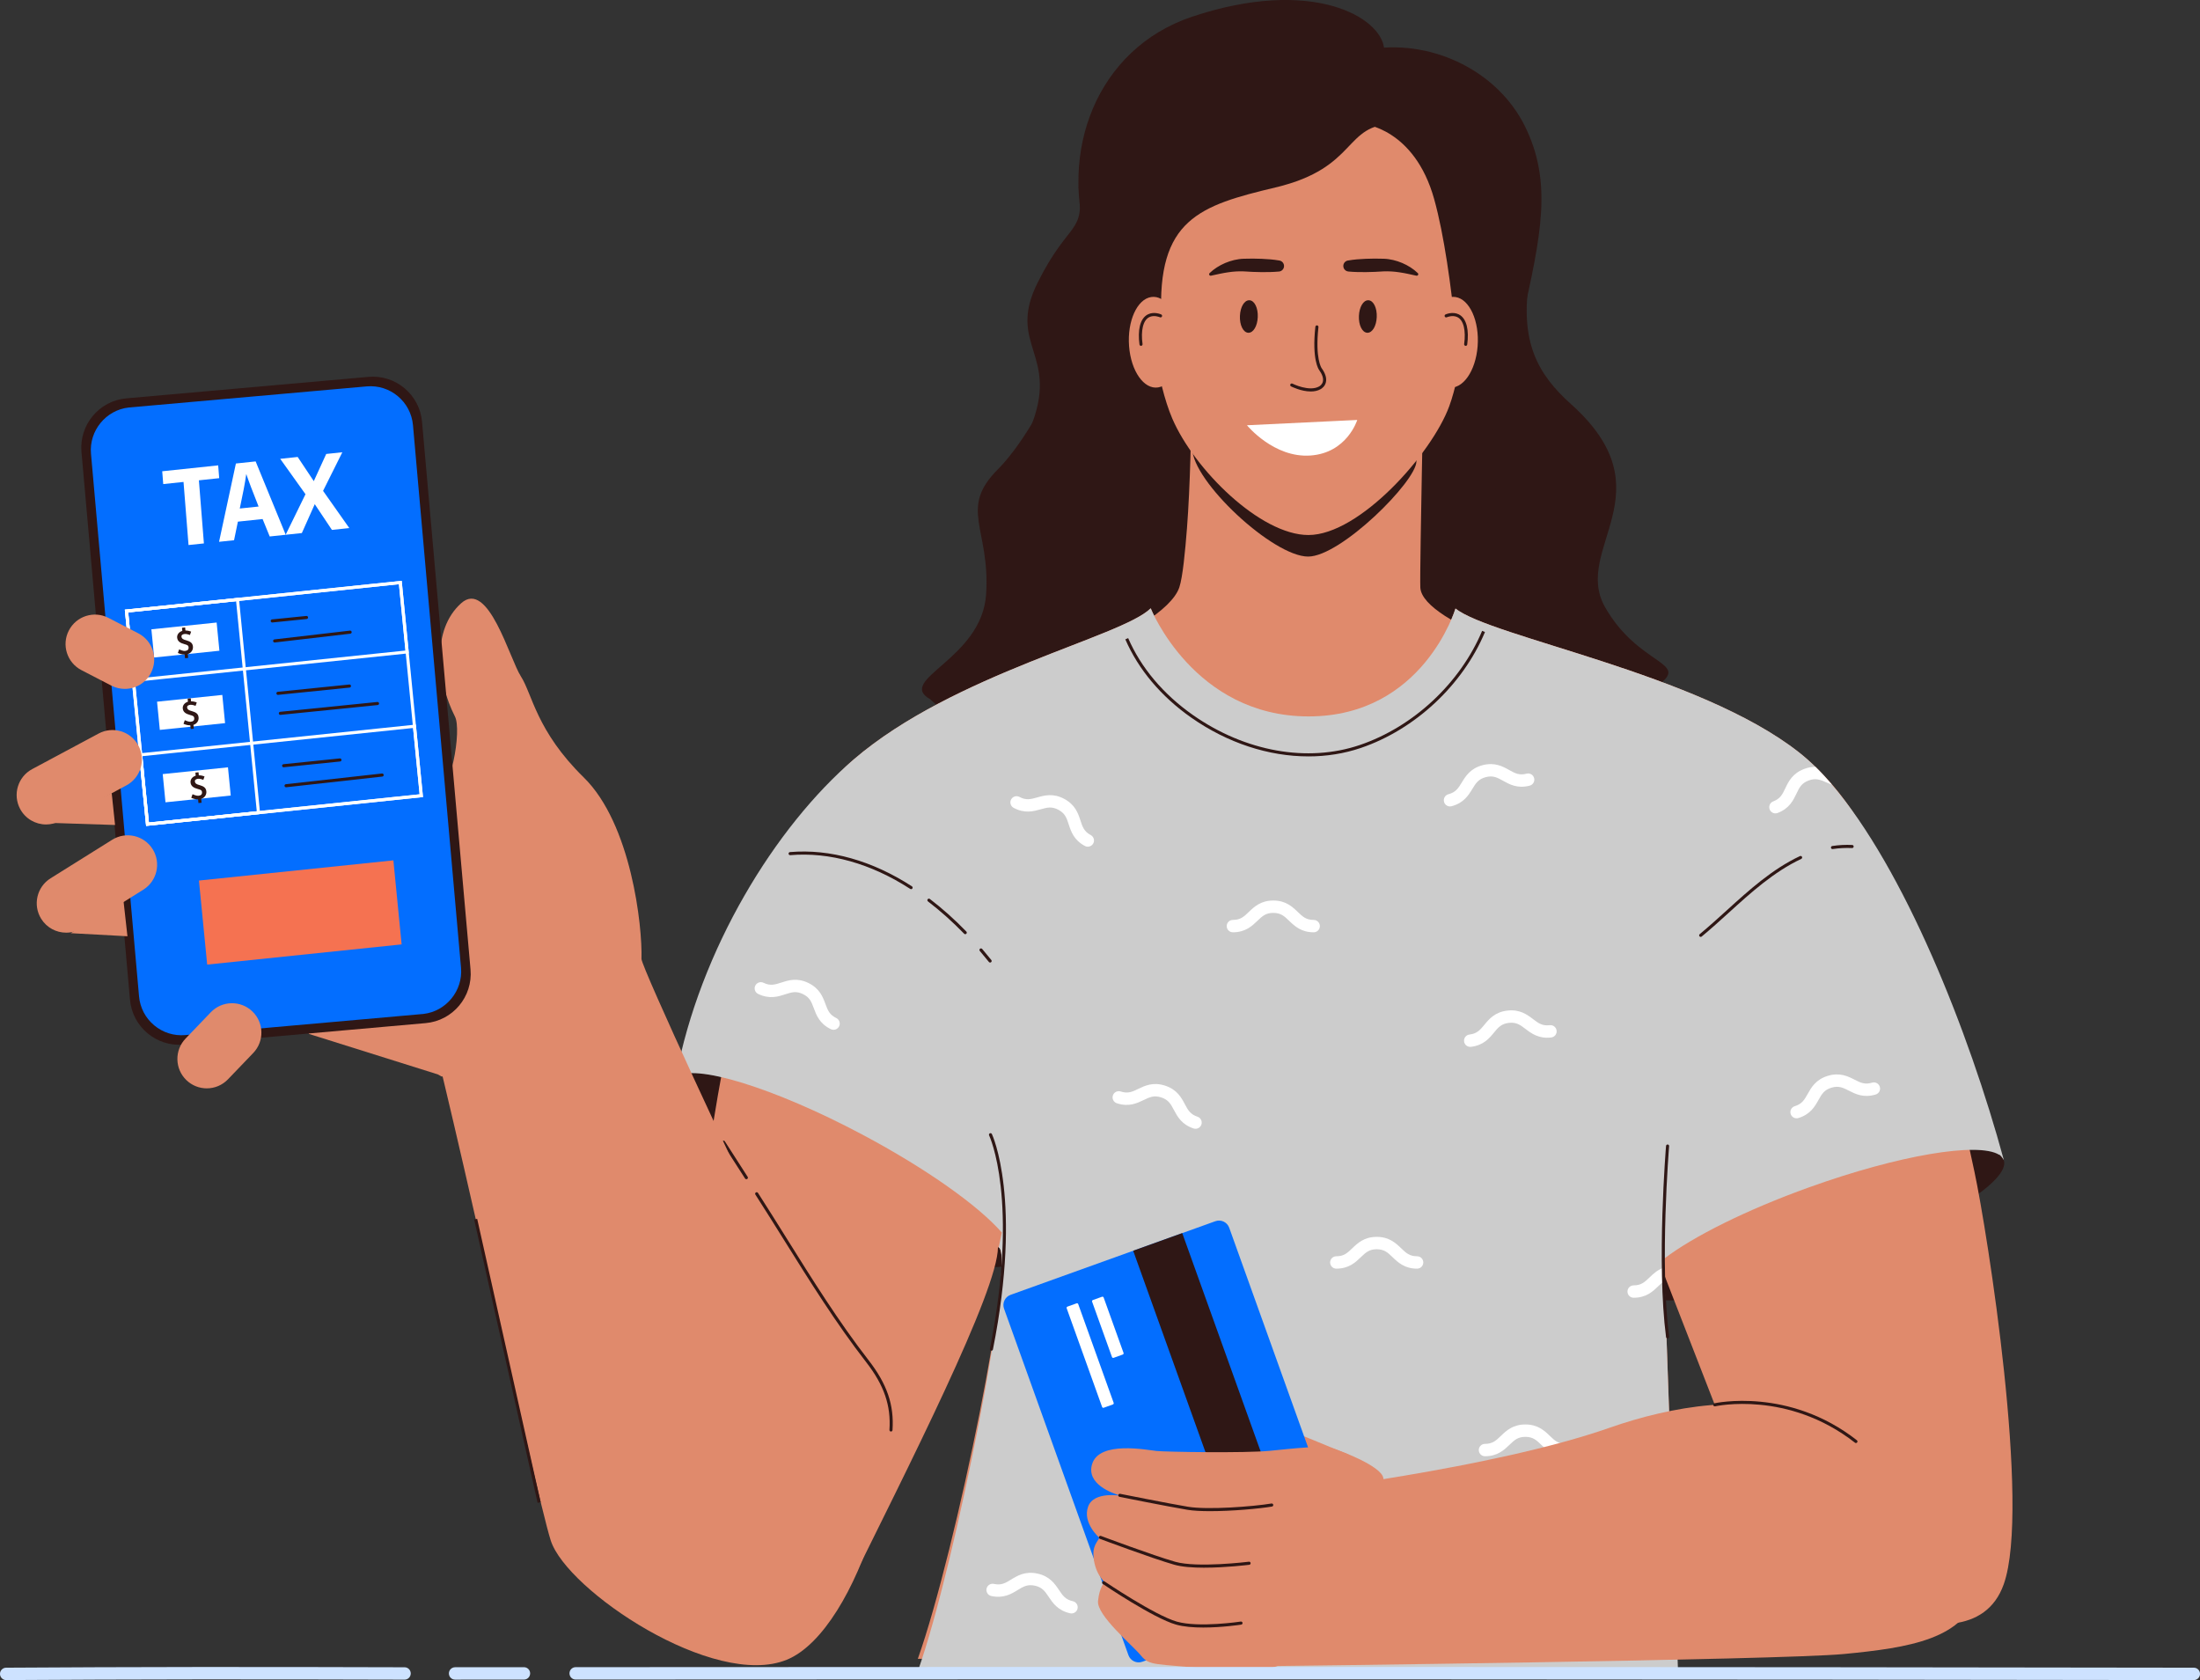 <svg width="385" height="294" viewBox="0 0 385 294" fill="none" xmlns="http://www.w3.org/2000/svg">
<rect x="0" y="0" width="385" height="294" fill="#333333" stroke="none"/>
<g clip-path="url(#clip0_84_6353)">
<path d="M191.994 129.346L269.038 112.677L260.016 61.277H191.994V129.346Z" fill="#2F1715"/>
<path d="M173.254 121.218C173.254 121.218 215.059 178.883 232.953 178.141C250.853 177.405 275.143 116.886 275.143 116.886C275.143 116.886 248.922 109.355 248.558 102.823C248.52 102.119 248.551 98.807 248.621 94.248C248.83 80.731 249.357 56.26 249.357 56.26L208.533 52.942C208.533 52.942 208.854 77.74 207.721 92.43C207.4 96.539 206.972 101 206.387 102.765C203.72 110.841 173.254 121.218 173.254 121.218Z" fill="#E08A6C"/>
<path d="M208.652 78.505C208.652 84.198 222.767 97.395 228.927 97.395C234.653 97.395 247.872 84.198 247.872 80.744C248.057 64.105 247.14 36.76 247.14 36.76L210.764 32.675C210.764 32.675 209.662 60.421 208.652 78.505Z" fill="#2F1715"/>
<path d="M201.016 47.755C201.016 55.826 202.425 66.885 205.15 73.241C208.953 82.115 220.558 93.624 228.972 93.624C237.929 93.624 250.613 79.338 253.626 71.064C255.772 65.172 256.925 54.93 256.925 47.755C256.925 24.535 244.41 5.711 228.97 5.711C213.53 5.711 201.015 24.535 201.015 47.755H201.016Z" fill="#E08A6C"/>
<path d="M235.887 45.589C236.98 45.399 237.967 45.335 239.007 45.288C240.046 45.243 241.043 45.243 242.114 45.276C243.271 45.308 244.377 45.598 245.39 46.021C246.402 46.456 247.333 47.037 248.115 47.79C248.222 47.891 248.225 48.062 248.122 48.169C248.055 48.238 247.961 48.263 247.872 48.245H247.868C246.844 48.018 245.874 47.795 244.913 47.656C243.958 47.507 243.017 47.452 242.118 47.489C241.137 47.552 240.08 47.612 239.067 47.616C238.055 47.627 236.988 47.608 236.03 47.518L235.96 47.511C235.427 47.46 235.035 46.986 235.084 46.453C235.126 46.007 235.463 45.66 235.884 45.588L235.887 45.589Z" fill="#2F1715"/>
<path d="M223.76 47.52C222.803 47.61 221.735 47.628 220.724 47.617C219.708 47.614 218.653 47.554 217.673 47.49C216.774 47.452 215.834 47.509 214.877 47.657C213.917 47.797 212.947 48.02 211.922 48.245H211.919C211.774 48.278 211.632 48.185 211.6 48.042C211.58 47.948 211.611 47.853 211.676 47.792C212.457 47.041 213.389 46.46 214.401 46.023C215.414 45.599 216.522 45.31 217.676 45.277C218.749 45.243 219.747 45.243 220.783 45.29C221.826 45.337 222.81 45.401 223.903 45.591C224.431 45.682 224.784 46.184 224.694 46.714C224.618 47.155 224.255 47.474 223.829 47.516L223.758 47.523L223.76 47.52Z" fill="#2F1715"/>
<path d="M239.311 58.231C240.168 58.23 240.864 57.052 240.931 55.49C240.998 53.896 240.366 52.602 239.492 52.542H239.425C238.573 52.542 237.877 53.718 237.81 55.28C237.742 56.874 238.375 58.17 239.249 58.23H239.311V58.231Z" fill="#2F1715"/>
<path d="M218.488 58.231C219.346 58.23 220.042 57.052 220.109 55.49C220.176 53.896 219.543 52.602 218.67 52.542H218.603C217.75 52.542 217.054 53.718 216.987 55.28C216.92 56.874 217.553 58.17 218.427 58.23H218.488V58.231Z" fill="#2F1715"/>
<path d="M244.051 21.685C235.027 21.685 237.804 29.326 223.227 32.798C209.961 35.958 202.403 38.355 203.248 55.719C203.788 66.839 197.001 80.724 197.001 95.311C197.001 109.898 187.134 117.537 196.851 131.429C180.129 133.513 166.579 126.125 162.839 122.399C178.802 116.59 197.614 64.265 190.604 43.217C185.051 26.547 191.992 8.488 208.6 2.93C229.556 -4.082 241.725 2.982 242.22 8.512C242.713 14.043 244.051 21.683 244.051 21.683V21.685Z" fill="#2F1715"/>
<path d="M238.499 21.685C238.499 21.685 247.523 22.38 250.992 34.883C254.462 47.385 255.851 70.306 256.545 80.031C257.239 89.755 273.897 106.426 255.156 128.652C282.227 130.041 290.325 119.649 290.325 119.649C290.325 119.649 259.632 85.611 266.263 56.416C269.733 41.134 271.734 31.806 266.798 21.963C262.089 12.568 251.088 7.133 240.581 8.49C219.063 11.269 238.499 21.687 238.499 21.687V21.685Z" fill="#2F1715"/>
<path d="M218.219 74.415C218.219 74.415 222.908 80.167 229.331 79.712C235.754 79.257 237.52 73.488 237.52 73.488L218.217 74.417L218.219 74.415Z" fill="white"/>
<path d="M267.65 48.775C265.922 59.779 269.038 65.444 274.937 70.728C292.104 86.103 275.05 95.991 280.892 106.257C286.737 116.523 295.822 115.812 290.206 119.853C281.53 126.097 261.749 88.213 261.749 88.213L260.36 47.412L267.648 48.773L267.65 48.775Z" fill="#2F1715"/>
<path d="M188.997 34.055C194.075 52.247 181.581 75.168 174.64 82.114C167.699 89.06 173.288 92.427 172.575 103.94C171.863 115.454 156.594 118.926 162.841 122.4C169.087 125.872 182.97 120.316 182.97 120.316L196.852 57.803L191.994 34.883L188.999 34.055H188.997Z" fill="#2F1715"/>
<path d="M188.739 32.675C189.912 41.134 187.134 38.355 181.582 49.469C176.029 60.582 185.746 61.972 180.193 75.169C174.641 88.367 198.934 73.78 198.934 73.78L198.24 41.134L188.739 32.675Z" fill="#2F1715"/>
<path d="M197.587 60.575C197.921 64.944 200.192 68.178 202.661 67.797C205.13 67.418 206.861 63.569 206.528 59.2C206.194 54.832 203.923 51.597 201.454 51.978C198.985 52.358 197.253 56.207 197.587 60.575Z" fill="#E08A6C"/>
<path d="M199.676 60.521C199.544 60.521 199.428 60.423 199.408 60.287C199.24 59.068 199.265 57.916 199.479 57.041C199.727 56.026 200.208 55.34 200.906 55.001C201.982 54.478 203.161 55.001 203.21 55.024C203.346 55.086 203.405 55.245 203.344 55.382C203.282 55.518 203.123 55.578 202.987 55.518C202.976 55.514 201.984 55.075 201.138 55.49C200.594 55.755 200.213 56.321 200.005 57.17C199.807 57.979 199.785 59.06 199.945 60.212C199.965 60.361 199.861 60.497 199.715 60.517C199.702 60.519 199.689 60.519 199.676 60.519V60.521Z" fill="#2F1715"/>
<path d="M258.585 60.575C258.252 64.944 255.98 68.178 253.511 67.797C251.042 67.418 249.311 63.569 249.645 59.2C249.978 54.832 252.25 51.597 254.719 51.978C257.188 52.358 258.919 56.207 258.585 60.575Z" fill="#E08A6C"/>
<path d="M256.496 60.521C256.483 60.521 256.471 60.521 256.458 60.519C256.309 60.499 256.206 60.361 256.228 60.214C256.387 59.062 256.367 57.983 256.168 57.172C255.958 56.321 255.575 55.753 255.031 55.49C254.181 55.078 253.198 55.516 253.188 55.519C253.052 55.583 252.892 55.521 252.829 55.385C252.767 55.249 252.829 55.088 252.963 55.026C253.012 55.002 254.19 54.48 255.267 55.002C255.963 55.34 256.443 56.027 256.694 57.043C256.907 57.917 256.933 59.071 256.764 60.288C256.746 60.425 256.63 60.523 256.496 60.523V60.521Z" fill="#2F1715"/>
<path d="M321.367 221.03C338.858 214.742 351.971 206.676 350.656 203.014C349.342 199.352 334.097 201.48 316.606 207.768C299.116 214.055 286.002 222.121 287.317 225.784C288.632 229.446 303.876 227.317 321.367 221.03Z" fill="#2F1715"/>
<path d="M177.337 220.548C179.161 217.111 167.333 207.254 150.919 198.532C134.505 189.809 119.72 185.524 117.896 188.961C116.072 192.398 127.9 202.255 144.314 210.977C160.728 219.7 175.513 223.985 177.337 220.548Z" fill="#2F1715"/>
<path d="M254.71 106.489C260.984 111.512 297.235 117.834 314.805 131.649C332.374 145.463 339.698 177.826 345.534 205.075C347.765 215.495 355.413 263.816 350.653 277.236C344.44 294.749 310.969 273.82 310.969 273.82L291.251 223.115L293.642 289.951L160.618 290.283C167.282 271.576 178.13 218.254 174.64 218.254C174.64 225.895 159.03 256.523 147.399 280.106C136.465 280.072 119.794 233.202 122.582 212.002C125.72 188.14 131.824 147.975 149.393 132.904C166.963 117.833 196.352 111.471 201.372 106.448C201.372 106.448 208.922 125.368 229.003 125.368C249.083 125.368 254.71 106.489 254.71 106.489Z" fill="#E08A6C"/>
<path d="M350.675 203.003C350.367 202.526 349.999 202.016 349.808 202.049C346.148 199.826 332.277 202.13 316.609 207.765C305.58 211.725 296.294 216.396 291.266 220.226L291.298 221.635C291.287 221.679 291.277 221.733 291.271 221.793C291.157 222.502 291.293 224.155 291.293 224.155V224.16L293.642 292.122L160.617 292.447C167.19 274 177.833 219.707 174.775 218.292L175.317 215.685C171.316 211.068 162.198 204.541 150.92 198.548C135.354 190.274 121.261 185.994 118.284 188.498C122.47 166.176 135.674 144.672 149.399 132.898C166.963 117.831 196.351 111.465 201.374 106.448C201.374 106.448 208.926 125.366 229.003 125.366C249.08 125.366 254.709 106.486 254.709 106.486C260.983 111.514 297.232 117.831 314.805 131.641C315.775 132.4 316.732 133.256 317.691 134.188C318.661 135.142 319.623 136.176 320.577 137.292C333.198 152.008 344.535 180.392 350.675 203.001V203.003Z" fill="#CCCCCC"/>
<path d="M209.219 197.526C209.107 197.526 208.994 197.508 208.882 197.472C206.788 196.784 206.038 195.371 205.434 194.236C204.885 193.202 204.488 192.456 203.222 192.041C201.957 191.623 201.196 191.992 200.141 192.498C198.982 193.055 197.539 193.748 195.447 193.06C194.88 192.873 194.57 192.262 194.756 191.692C194.943 191.124 195.554 190.814 196.123 191.001C197.387 191.418 198.15 191.05 199.203 190.544C200.362 189.987 201.803 189.292 203.898 189.98C205.99 190.667 206.743 192.08 207.346 193.216C207.896 194.25 208.291 194.996 209.556 195.411C210.125 195.598 210.434 196.209 210.247 196.779C210.096 197.236 209.674 197.526 209.217 197.526H209.219Z" fill="white"/>
<path d="M247.994 222.005C245.791 222.005 244.636 220.897 243.71 220.006C242.865 219.195 242.256 218.609 240.926 218.609C239.595 218.609 238.984 219.195 238.141 220.004C237.213 220.895 236.06 222.003 233.856 222.003C233.257 222.003 232.773 221.519 232.773 220.92C232.773 220.322 233.257 219.837 233.856 219.837C235.188 219.837 235.797 219.251 236.64 218.441C237.568 217.55 238.721 216.441 240.924 216.441C243.126 216.441 244.281 217.55 245.209 218.441C246.052 219.251 246.663 219.836 247.994 219.836C248.592 219.836 249.076 220.32 249.076 220.919C249.076 221.517 248.592 222.002 247.994 222.002V222.005Z" fill="white"/>
<path d="M257.286 183.193C256.744 183.193 256.276 182.787 256.212 182.236C256.143 181.64 256.57 181.104 257.162 181.035C258.484 180.88 259.022 180.229 259.767 179.326C260.587 178.333 261.604 177.098 263.794 176.844C265.978 176.588 267.256 177.557 268.28 178.335C269.212 179.043 269.886 179.553 271.208 179.4C271.799 179.328 272.339 179.757 272.408 180.351C272.477 180.946 272.051 181.483 271.458 181.552C269.275 181.807 267.996 180.839 266.971 180.06C266.04 179.353 265.367 178.841 264.044 178.996C262.722 179.15 262.184 179.801 261.439 180.704C260.621 181.697 259.602 182.932 257.412 183.186C257.371 183.192 257.327 183.193 257.286 183.193Z" fill="white"/>
<path d="M229.896 163.144C227.693 163.144 226.539 162.036 225.61 161.143C224.768 160.333 224.157 159.748 222.826 159.748C221.495 159.748 220.884 160.334 220.042 161.143C219.113 162.034 217.96 163.144 215.756 163.144C215.158 163.144 214.674 162.66 214.674 162.061C214.674 161.463 215.158 160.978 215.756 160.978C217.089 160.978 217.698 160.392 218.541 159.583C219.469 158.693 220.622 157.584 222.826 157.584C225.03 157.584 226.183 158.693 227.11 159.583C227.953 160.394 228.564 160.98 229.894 160.98C230.492 160.98 230.976 161.465 230.976 162.063C230.976 162.662 230.492 163.146 229.894 163.146L229.896 163.144Z" fill="white"/>
<path d="M253.749 141.118C253.268 141.118 252.83 140.795 252.703 140.309C252.551 139.73 252.897 139.137 253.475 138.984C254.762 138.645 255.203 137.925 255.814 136.925C256.484 135.828 257.318 134.462 259.448 133.9C261.578 133.341 262.976 134.117 264.1 134.743C265.122 135.311 265.858 135.723 267.149 135.384C267.727 135.231 268.32 135.578 268.472 136.156C268.625 136.735 268.279 137.328 267.7 137.481C265.572 138.041 264.171 137.263 263.049 136.637C262.026 136.067 261.288 135.657 259.999 135.997C258.712 136.336 258.272 137.056 257.661 138.056C256.99 139.153 256.156 140.519 254.026 141.082C253.934 141.105 253.841 141.118 253.751 141.118H253.749Z" fill="white"/>
<path d="M190.366 148.167C190.194 148.167 190.02 148.126 189.857 148.039C187.913 146.999 187.419 145.477 187.022 144.253C186.659 143.141 186.398 142.337 185.223 141.707C184.05 141.08 183.236 141.307 182.109 141.624C180.871 141.972 179.332 142.406 177.388 141.366C176.861 141.085 176.663 140.429 176.944 139.901C177.225 139.373 177.881 139.175 178.409 139.456C179.582 140.084 180.396 139.855 181.523 139.54C182.76 139.191 184.301 138.758 186.244 139.797C188.187 140.837 188.682 142.359 189.079 143.583C189.442 144.695 189.703 145.499 190.877 146.128C191.405 146.41 191.603 147.066 191.322 147.594C191.126 147.959 190.752 148.167 190.366 148.167Z" fill="white"/>
<path d="M314.401 195.692C313.937 195.692 313.507 195.391 313.366 194.923C313.191 194.35 313.514 193.746 314.087 193.572C315.361 193.183 315.775 192.447 316.346 191.425C316.975 190.303 317.756 188.906 319.864 188.265C321.971 187.623 323.398 188.347 324.545 188.931C325.587 189.461 326.342 189.844 327.616 189.455C328.189 189.279 328.792 189.604 328.967 190.177C329.141 190.751 328.818 191.355 328.245 191.529C326.137 192.169 324.71 191.445 323.564 190.863C322.522 190.333 321.766 189.951 320.495 190.339C319.221 190.727 318.808 191.465 318.237 192.485C317.607 193.608 316.826 195.005 314.72 195.645C314.615 195.678 314.509 195.692 314.404 195.692H314.401Z" fill="white"/>
<path d="M145.873 180.207C145.715 180.207 145.554 180.173 145.401 180.098C143.418 179.137 142.863 177.637 142.416 176.429C142.01 175.331 141.716 174.538 140.518 173.958C139.319 173.377 138.514 173.639 137.403 174C136.18 174.397 134.659 174.89 132.675 173.931C132.137 173.669 131.912 173.022 132.173 172.483C132.434 171.944 133.081 171.719 133.62 171.981C134.818 172.561 135.623 172.3 136.734 171.939C137.956 171.542 139.479 171.046 141.462 172.008C143.445 172.969 144 174.469 144.448 175.678C144.854 176.775 145.148 177.568 146.346 178.148C146.884 178.41 147.109 179.057 146.848 179.596C146.661 179.982 146.275 180.207 145.873 180.207Z" fill="white"/>
<path d="M274.011 254.831C271.809 254.831 270.654 253.722 269.726 252.832C268.883 252.021 268.272 251.437 266.941 251.437C265.611 251.437 265 252.023 264.157 252.832C263.229 253.722 262.076 254.831 259.871 254.831C259.273 254.831 258.789 254.346 258.789 253.748C258.789 253.149 259.273 252.665 259.871 252.665C261.204 252.665 261.813 252.079 262.656 251.268C263.584 250.377 264.737 249.269 266.939 249.269C269.142 249.269 270.297 250.377 271.225 251.27C272.068 252.081 272.679 252.665 274.009 252.665C274.608 252.665 275.092 253.149 275.092 253.748C275.092 254.346 274.608 254.831 274.009 254.831H274.011Z" fill="white"/>
<path d="M291.292 224.153V224.158C290.902 224.396 290.561 224.728 290.172 225.096C289.245 225.991 288.092 227.095 285.89 227.095C285.288 227.095 284.808 226.613 284.808 226.012C284.808 225.412 285.29 224.929 285.89 224.929C287.222 224.929 287.828 224.343 288.673 223.536C289.332 222.903 290.101 222.165 291.272 221.791C291.158 222.5 291.294 224.153 291.294 224.153H291.292Z" fill="white"/>
<path d="M320.577 137.294C320.225 137.174 319.9 137.034 319.59 136.904C318.519 136.443 317.74 136.113 316.494 136.584C315.249 137.056 314.886 137.82 314.382 138.876C313.829 140.035 313.142 141.482 311.085 142.262C310.954 142.311 310.826 142.333 310.7 142.333C310.262 142.333 309.85 142.068 309.689 141.635C309.479 141.071 309.76 140.448 310.316 140.236C311.562 139.765 311.924 139.001 312.428 137.945C312.981 136.786 313.668 135.338 315.731 134.558C316.451 134.288 317.101 134.184 317.691 134.19C318.661 135.144 319.623 136.178 320.577 137.294Z" fill="white"/>
<path d="M187.516 282.341C187.44 282.341 187.362 282.334 187.284 282.316C185.133 281.844 184.243 280.512 183.526 279.444C182.876 278.472 182.406 277.77 181.105 277.483C179.805 277.196 179.083 277.639 178.084 278.25C176.988 278.921 175.623 279.756 173.473 279.286C172.889 279.157 172.519 278.58 172.646 277.996C172.775 277.412 173.353 277.042 173.935 277.169C175.237 277.458 175.956 277.013 176.953 276.402C178.05 275.731 179.415 274.896 181.567 275.366C183.719 275.838 184.609 277.169 185.325 278.238C185.976 279.21 186.445 279.912 187.747 280.199C188.33 280.327 188.7 280.904 188.573 281.488C188.463 281.995 188.013 282.341 187.516 282.341Z" fill="white"/>
<path d="M297.622 163.948C297.544 163.948 297.466 163.915 297.414 163.85C297.32 163.734 297.336 163.563 297.45 163.469C299.051 162.146 300.633 160.71 302.162 159.322C306.07 155.774 310.111 152.106 314.991 149.809C315.125 149.745 315.288 149.804 315.352 149.938C315.415 150.074 315.357 150.235 315.223 150.299C310.417 152.561 306.407 156.202 302.528 159.723C300.994 161.116 299.406 162.556 297.796 163.886C297.746 163.928 297.684 163.948 297.624 163.948H297.622Z" fill="#2F1715"/>
<path d="M320.685 148.581C320.553 148.581 320.439 148.485 320.419 148.351C320.397 148.204 320.499 148.064 320.646 148.042C321.8 147.868 322.973 147.806 324.133 147.861C324.282 147.868 324.398 147.995 324.391 148.144C324.384 148.292 324.249 148.419 324.108 148.401C322.986 148.351 321.847 148.409 320.727 148.577C320.713 148.579 320.7 148.581 320.687 148.581H320.685Z" fill="#2F1715"/>
<path d="M173.271 168.438C173.192 168.438 173.114 168.403 173.059 168.336C172.537 167.683 172.002 167.034 171.468 166.41C171.37 166.297 171.384 166.125 171.497 166.027C171.609 165.931 171.781 165.943 171.879 166.056C172.417 166.685 172.956 167.337 173.482 167.997C173.576 168.113 173.556 168.284 173.438 168.378C173.389 168.418 173.329 168.438 173.269 168.438H173.271Z" fill="#2F1715"/>
<path d="M168.918 163.474C168.847 163.474 168.776 163.447 168.724 163.393C166.701 161.305 164.572 159.404 162.395 157.74C162.277 157.649 162.254 157.479 162.344 157.361C162.435 157.241 162.605 157.22 162.723 157.31C164.92 158.988 167.07 160.909 169.112 163.015C169.215 163.123 169.213 163.295 169.106 163.398C169.054 163.449 168.986 163.474 168.918 163.474Z" fill="#2F1715"/>
<path d="M159.444 155.6C159.393 155.6 159.342 155.585 159.297 155.556C152.428 151.108 145.162 149.065 138.292 149.646C138.149 149.659 138.013 149.548 138 149.399C137.987 149.25 138.098 149.12 138.247 149.107C145.239 148.517 152.622 150.589 159.591 155.103C159.716 155.184 159.752 155.351 159.67 155.476C159.618 155.556 159.531 155.6 159.444 155.6Z" fill="#2F1715"/>
<path d="M228.961 132.363C222.038 132.363 214.814 130.028 208.455 125.568C203.192 121.878 199.21 117.143 196.933 111.879L197.429 111.665C199.665 116.838 203.586 121.493 208.765 125.125C217.887 131.523 228.805 133.486 237.973 130.369C247.341 127.186 255.541 119.53 259.373 110.391L259.871 110.602C255.981 119.88 247.657 127.652 238.147 130.885C235.223 131.879 232.123 132.365 228.961 132.365V132.363Z" fill="#2F1715"/>
<path d="M346.01 278.281C346.01 278.281 344.79 260.424 316.625 248.128C306.366 243.649 292.504 246.047 281.625 249.862C261.249 257.008 225.589 261.176 225.589 261.176L222.165 291.553C222.165 291.553 311.462 290.517 322.709 289.436C333.955 288.355 344.198 286.835 346.01 278.281Z" fill="#E08A6C"/>
<path d="M153.782 241.107C147.278 231.968 104.844 173.949 101.517 161.403C100.783 158.633 100.263 156.443 99.844 154.607C89.563 157.651 79.194 160.521 70.121 166.368C71.301 167.832 72.26 169.352 72.855 170.952C76.482 180.717 93.579 260.832 96.38 269.572C99.182 278.31 124.94 295.627 137.677 290.445C150.414 285.262 160.288 250.245 153.782 241.106V241.107Z" fill="#E08A6C"/>
<path d="M236.117 254.597C236.117 254.597 222.877 249.037 220.281 248.371C217.685 247.705 198.447 245.227 197.003 245.795C193.475 247.181 198.505 253.532 201.096 254.531C205.811 256.351 210.055 252.541 210.961 253.327C211.866 254.112 225.937 255.163 225.937 255.163L236.117 254.597Z" fill="#E08A6C"/>
<path d="M197.478 289.646L175.709 229.015C175.354 228.028 175.867 226.939 176.853 226.586L212.687 213.702C213.673 213.347 214.761 213.86 215.114 214.847L236.882 275.478C237.238 276.465 236.725 277.554 235.739 277.907L199.905 290.791C198.919 291.145 197.831 290.633 197.478 289.646Z" fill="#036EFF"/>
<path d="M229.943 279.988L206.894 215.78L198.305 218.868L221.355 283.075L229.943 279.988Z" fill="#2F1715"/>
<path d="M196.619 236.746L193.14 227.057C193.098 226.94 192.97 226.879 192.853 226.921L191.254 227.496C191.137 227.538 191.077 227.667 191.119 227.784L194.597 237.472C194.639 237.589 194.768 237.65 194.884 237.608L196.483 237.033C196.6 236.991 196.66 236.862 196.619 236.746Z" fill="white"/>
<path d="M194.89 245.481L188.689 228.208C188.647 228.091 188.519 228.031 188.402 228.073L186.803 228.647C186.686 228.689 186.626 228.818 186.668 228.935L192.868 246.207C192.91 246.324 193.039 246.385 193.156 246.343L194.754 245.768C194.871 245.726 194.932 245.597 194.89 245.481Z" fill="white"/>
<path d="M242.062 258.559C242.999 262.693 238.547 278.943 238.38 280.632C238.213 282.319 227.068 288.164 226.058 289.77C225.156 291.204 222.268 293.087 212.151 292.086C202.033 291.085 201.189 291.565 199.669 289.711C198.15 287.858 191.905 282.691 192.155 280.16C192.405 277.63 193.332 276.87 193.332 276.87C193.332 276.87 191.414 275.295 191.34 271.897C191.323 271.174 191.546 270.461 191.931 269.847L192.396 269.107C192.396 269.107 189.384 266.519 190.419 263.647C191.436 260.826 196.361 261.813 196.095 261.735C194.644 261.316 190.054 259.694 191.12 256.2C192.38 252.064 200.73 253.744 202.416 253.911C204.102 254.078 217.928 254.305 222.226 253.878C226.526 253.452 231.437 252.879 233.288 253.466C235.139 254.054 241.614 256.592 242.06 258.56L242.062 258.559Z" fill="#E08A6C"/>
<path d="M210.576 284.805C208.875 284.805 207.148 284.676 205.79 284.288C201.836 283.156 193.347 277.421 192.988 277.176C192.865 277.093 192.832 276.924 192.915 276.801C192.999 276.678 193.169 276.645 193.291 276.728C193.378 276.788 202.066 282.66 205.939 283.767C209.793 284.868 217.062 283.771 217.134 283.76C217.287 283.74 217.421 283.838 217.443 283.986C217.466 284.135 217.365 284.273 217.216 284.295C217.017 284.326 213.848 284.805 210.574 284.805H210.576Z" fill="#2F1715"/>
<path d="M210.735 274.334C208.782 274.334 206.862 274.205 205.506 273.817C201.582 272.696 192.568 269.316 192.478 269.282C192.338 269.229 192.268 269.073 192.32 268.933C192.373 268.794 192.53 268.721 192.668 268.775C192.759 268.81 201.752 272.18 205.657 273.296C209.516 274.399 218.466 273.298 218.557 273.287C218.704 273.267 218.841 273.372 218.86 273.521C218.878 273.67 218.773 273.806 218.626 273.824C218.381 273.855 214.496 274.332 210.736 274.332L210.735 274.334Z" fill="#2F1715"/>
<path d="M211.754 264.442C210.209 264.442 208.817 264.373 207.8 264.202C204.441 263.642 195.998 261.955 195.915 261.936C195.768 261.907 195.672 261.764 195.703 261.617C195.732 261.47 195.881 261.376 196.022 261.405C196.107 261.421 204.54 263.108 207.891 263.667C211.371 264.248 219.331 263.631 222.507 263.101C222.65 263.074 222.794 263.175 222.819 263.324C222.843 263.471 222.745 263.611 222.596 263.636C220.314 264.017 215.573 264.442 211.755 264.442H211.754Z" fill="#2F1715"/>
<path d="M83.507 213.284L82.978 213.403L94.082 262.991L94.611 262.872L83.507 213.284Z" fill="#2F1715"/>
<path d="M229.38 68.504C227.711 68.504 226.03 67.665 225.936 67.617C225.802 67.55 225.749 67.387 225.816 67.253C225.885 67.12 226.046 67.066 226.181 67.133C226.21 67.148 229.121 68.599 230.845 67.626C231.006 67.536 231.394 67.267 231.507 66.757C231.63 66.202 231.403 65.519 230.838 64.728C230.789 64.664 229.552 62.952 230.191 57.178C230.207 57.029 230.343 56.92 230.49 56.938C230.638 56.954 230.745 57.089 230.729 57.237C230.122 62.741 231.264 64.394 231.276 64.41C231.938 65.335 232.194 66.164 232.036 66.876C231.876 67.599 231.336 67.973 231.111 68.1C230.586 68.396 229.984 68.506 229.382 68.506L229.38 68.504Z" fill="#2F1715"/>
<path d="M324.788 252.518C324.73 252.518 324.67 252.5 324.621 252.46C312.89 243.279 300.271 246.065 300.144 246.094C300.003 246.129 299.854 246.038 299.82 245.891C299.785 245.746 299.876 245.601 300.023 245.566C300.152 245.537 313.024 242.695 324.954 252.033C325.072 252.126 325.094 252.297 325.001 252.413C324.949 252.482 324.869 252.516 324.788 252.516V252.518Z" fill="#2F1715"/>
<path d="M155.923 250.506C155.923 250.506 155.91 250.506 155.903 250.506C155.754 250.495 155.642 250.366 155.651 250.218C155.939 245.956 154.721 242.412 151.579 238.363C146.327 231.596 141.678 224.151 137.182 216.951C135.556 214.346 133.873 211.654 132.193 209.044C132.111 208.919 132.148 208.75 132.275 208.67C132.401 208.588 132.568 208.625 132.648 208.752C134.328 211.364 136.013 214.06 137.64 216.665C142.129 223.854 146.772 231.286 152.005 238.031C155.236 242.194 156.486 245.849 156.189 250.256C156.18 250.399 156.06 250.508 155.919 250.508L155.923 250.506Z" fill="#2F1715"/>
<path d="M130.614 206.355C130.525 206.355 130.438 206.312 130.386 206.23C129.053 204.16 127.723 202.089 126.394 200.017C126.314 199.892 126.35 199.723 126.475 199.643C126.601 199.562 126.769 199.6 126.849 199.725C128.178 201.797 129.508 203.868 130.841 205.938C130.922 206.063 130.886 206.232 130.759 206.312C130.714 206.341 130.663 206.355 130.612 206.355H130.614Z" fill="#2F1715"/>
<path d="M173.498 236.363C173.48 236.363 173.462 236.363 173.446 236.358C173.299 236.329 173.205 236.187 173.234 236.039C178.406 210.001 173.15 198.794 173.096 198.683C173.031 198.549 173.085 198.388 173.221 198.322C173.353 198.257 173.516 198.312 173.582 198.448C173.636 198.56 178.971 209.932 173.763 236.146C173.738 236.275 173.625 236.363 173.498 236.363Z" fill="#2F1715"/>
<path d="M291.826 234.208C291.692 234.208 291.576 234.109 291.558 233.972C289.877 221.076 291.539 200.726 291.558 200.523C291.57 200.374 291.706 200.269 291.849 200.276C291.998 200.289 292.109 200.42 292.096 200.568C292.08 200.771 290.421 221.064 292.096 233.904C292.114 234.052 292.011 234.188 291.862 234.207C291.851 234.207 291.839 234.208 291.826 234.208Z" fill="#2F1715"/>
<path d="M77.289 188.389C90.293 185.265 118.842 214.462 131.485 209.884C130.245 207.948 112.215 169.182 112.258 167.794C112.438 162.021 110.453 144.162 102.159 136.046C93.866 127.93 93.144 121.435 91.161 118.368C89.178 115.302 85.449 101.303 80.703 105.56C75.477 110.252 76.468 119.18 79.624 125.405C80.808 127.737 79.053 138.865 75.571 140.648C69.766 143.621 56.281 137.044 56.281 137.044L54.04 180.92L76.646 188.019L77.291 188.389H77.289Z" fill="#E08A6C"/>
<path d="M32.129 182.794L74.487 179.037C79.247 178.615 82.764 174.412 82.342 169.648L73.856 73.811C73.434 69.047 69.233 65.528 64.473 65.95L22.115 69.707C17.354 70.13 13.838 74.333 14.26 79.097L22.746 174.934C23.168 179.698 27.368 183.217 32.129 182.794Z" fill="#2F1715"/>
<path d="M74.076 177.434C78.071 176.989 81.033 173.365 80.678 169.354L72.27 74.395C71.906 70.295 68.276 67.253 64.178 67.616L22.529 71.311C18.531 71.755 15.569 75.38 15.924 79.391L24.332 174.35C24.508 176.336 25.447 178.136 26.975 179.417C28.503 180.697 30.439 181.305 32.425 181.129L74.076 177.434Z" fill="#036EFF"/>
<path d="M32.118 84.334L28.566 84.71L28.389 82.469L38.181 81.435L38.359 83.676L34.806 84.051L35.683 95.093L32.993 95.376L32.116 84.334H32.118Z" fill="white"/>
<path d="M41.632 91.282L40.959 94.535L38.334 94.812C38.465 94.277 41.138 81.716 41.283 81.109L44.737 80.744L50.001 93.581L47.199 93.876L45.955 90.827L41.63 91.284L41.632 91.282ZM45.254 88.641C44.226 86.036 43.508 84.195 43.112 82.984H43.091C42.891 84.497 42.462 86.631 41.96 88.987L45.254 88.639V88.641Z" fill="white"/>
<path d="M58.085 92.726L55.094 88.245H55.074L52.824 93.281L49.987 93.581L53.46 86.484L49.037 80.289L52.095 79.966L54.907 84.189L54.925 84.171L57.088 79.44L59.907 79.142L56.538 85.896L61.127 92.407L58.085 92.728V92.726Z" fill="white"/>
<path d="M47.641 108.929C47.503 108.929 47.385 108.826 47.372 108.686C47.358 108.537 47.465 108.405 47.615 108.39L53.612 107.785C53.764 107.768 53.893 107.879 53.909 108.028C53.924 108.176 53.817 108.309 53.666 108.323L47.67 108.929C47.661 108.929 47.652 108.929 47.642 108.929H47.641Z" fill="#2F1715"/>
<path d="M48.063 112.429C47.927 112.429 47.811 112.327 47.795 112.189C47.778 112.04 47.883 111.906 48.032 111.888L61.242 110.353C61.392 110.341 61.525 110.442 61.543 110.591C61.559 110.74 61.454 110.874 61.306 110.892L48.096 112.427C48.085 112.427 48.074 112.427 48.065 112.427L48.063 112.429Z" fill="#2F1715"/>
<path d="M48.638 121.599C48.5 121.599 48.382 121.495 48.37 121.356C48.355 121.207 48.462 121.074 48.611 121.058L61.124 119.783C61.279 119.767 61.405 119.875 61.422 120.024C61.436 120.173 61.329 120.305 61.181 120.322L48.667 121.597C48.658 121.597 48.649 121.597 48.64 121.597L48.638 121.599Z" fill="#2F1715"/>
<path d="M49.063 125.096C48.925 125.096 48.807 124.993 48.794 124.853C48.78 124.704 48.887 124.572 49.037 124.557L66.038 122.839C66.19 122.823 66.319 122.934 66.335 123.083C66.35 123.231 66.243 123.364 66.092 123.378L49.092 125.096C49.083 125.096 49.074 125.096 49.064 125.096H49.063Z" fill="#2F1715"/>
<path d="M39.387 126.542L27.968 127.727L27.484 122.791L38.903 121.606L39.387 126.542Z" fill="white"/>
<path d="M49.637 134.266C49.499 134.266 49.381 134.163 49.368 134.023C49.354 133.874 49.461 133.742 49.61 133.726L59.464 132.715C59.607 132.695 59.745 132.808 59.761 132.956C59.776 133.105 59.669 133.238 59.52 133.254L49.666 134.264C49.657 134.264 49.648 134.264 49.639 134.264L49.637 134.266Z" fill="#2F1715"/>
<path d="M50.059 137.766C49.923 137.766 49.805 137.662 49.791 137.524C49.774 137.376 49.881 137.241 50.03 137.225L66.846 135.355C66.996 135.34 67.128 135.446 67.145 135.594C67.161 135.743 67.054 135.877 66.905 135.894L50.09 137.764C50.079 137.764 50.07 137.764 50.059 137.764V137.766Z" fill="#2F1715"/>
<path d="M40.38 139.21L28.961 140.396L28.476 135.46L39.894 134.275L40.38 139.21Z" fill="white"/>
<path d="M70.283 165.261L36.258 168.795L34.815 154.088L68.842 150.555L70.283 165.261Z" fill="#F57251"/>
<path d="M33.307 126.93C33.163 126.93 33.028 126.921 32.902 126.899C32.777 126.879 32.661 126.852 32.558 126.821C32.453 126.792 32.362 126.76 32.286 126.731C32.208 126.7 32.152 126.674 32.114 126.656L32.34 126.023C32.375 126.043 32.431 126.069 32.511 126.101C32.591 126.134 32.681 126.167 32.781 126.201C32.881 126.234 32.984 126.261 33.089 126.283C33.194 126.304 33.292 126.31 33.381 126.301C33.825 126.254 34.03 126.04 33.99 125.66C33.981 125.57 33.959 125.495 33.925 125.439C33.89 125.383 33.843 125.336 33.782 125.298C33.722 125.261 33.651 125.229 33.569 125.203C33.488 125.178 33.395 125.151 33.294 125.125C33.1 125.073 32.926 125.013 32.774 124.949C32.621 124.884 32.489 124.808 32.377 124.719C32.264 124.63 32.175 124.523 32.108 124.401C32.041 124.278 32.001 124.137 31.983 123.972C31.971 123.843 31.983 123.718 32.02 123.594C32.056 123.469 32.114 123.357 32.195 123.253C32.275 123.15 32.373 123.059 32.491 122.979C32.609 122.899 32.741 122.838 32.89 122.794L32.835 122.254L33.383 122.196L33.435 122.723C33.551 122.723 33.666 122.734 33.776 122.749C33.885 122.765 33.985 122.785 34.072 122.807C34.159 122.83 34.235 122.854 34.298 122.876C34.362 122.899 34.407 122.916 34.434 122.928L34.224 123.52C34.188 123.505 34.133 123.487 34.066 123.464C33.999 123.44 33.923 123.418 33.84 123.395C33.756 123.371 33.666 123.353 33.571 123.34C33.475 123.326 33.381 123.326 33.288 123.335C33.138 123.351 33.006 123.396 32.893 123.471C32.783 123.545 32.734 123.656 32.748 123.801C32.757 123.892 32.783 123.972 32.823 124.039C32.862 124.106 32.919 124.164 32.989 124.211C33.058 124.258 33.145 124.302 33.245 124.34C33.345 124.378 33.461 124.412 33.589 124.445C33.762 124.496 33.916 124.552 34.052 124.61C34.188 124.67 34.306 124.741 34.403 124.822C34.501 124.904 34.579 125.002 34.639 125.116C34.697 125.229 34.735 125.367 34.752 125.526C34.766 125.662 34.759 125.798 34.728 125.931C34.699 126.063 34.646 126.188 34.57 126.308C34.494 126.428 34.396 126.533 34.278 126.627C34.159 126.72 34.017 126.794 33.852 126.849L33.919 127.52L33.372 127.578L33.307 126.934V126.93Z" fill="#2F1715"/>
<path d="M38.396 113.873L26.977 115.057L26.493 110.123L37.912 108.937L38.396 113.873Z" fill="white"/>
<path d="M32.32 114.538C32.176 114.54 32.041 114.531 31.915 114.509C31.788 114.488 31.674 114.462 31.571 114.431C31.468 114.401 31.375 114.37 31.299 114.339C31.221 114.308 31.165 114.283 31.127 114.264L31.353 113.631C31.386 113.651 31.444 113.677 31.522 113.709C31.602 113.742 31.692 113.775 31.792 113.809C31.892 113.842 31.995 113.869 32.1 113.891C32.205 113.913 32.303 113.918 32.392 113.907C32.838 113.86 33.041 113.646 33.003 113.267C32.994 113.176 32.972 113.102 32.938 113.045C32.903 112.989 32.854 112.942 32.796 112.906C32.737 112.868 32.666 112.837 32.584 112.81C32.503 112.784 32.412 112.757 32.311 112.732C32.117 112.679 31.943 112.619 31.79 112.556C31.638 112.49 31.506 112.414 31.393 112.325C31.281 112.236 31.192 112.129 31.125 112.008C31.058 111.886 31.018 111.741 31 111.578C30.987 111.449 31 111.324 31.036 111.201C31.072 111.077 31.132 110.963 31.21 110.859C31.29 110.756 31.388 110.664 31.506 110.586C31.623 110.506 31.756 110.444 31.904 110.401L31.85 109.858L32.398 109.8L32.45 110.328C32.566 110.328 32.68 110.339 32.789 110.355C32.898 110.371 32.998 110.391 33.085 110.413C33.172 110.437 33.248 110.459 33.311 110.482C33.375 110.506 33.42 110.522 33.447 110.533L33.237 111.124C33.199 111.11 33.146 111.092 33.079 111.068C33.012 111.044 32.936 111.021 32.853 110.999C32.769 110.976 32.68 110.957 32.584 110.945C32.488 110.932 32.394 110.93 32.3 110.941C32.149 110.957 32.017 111.001 31.904 111.075C31.792 111.15 31.745 111.26 31.759 111.407C31.768 111.498 31.794 111.578 31.834 111.645C31.874 111.712 31.93 111.77 32.001 111.817C32.071 111.864 32.157 111.908 32.256 111.946C32.356 111.984 32.472 112.019 32.601 112.051C32.771 112.102 32.927 112.158 33.063 112.216C33.199 112.276 33.317 112.345 33.415 112.429C33.513 112.51 33.592 112.608 33.65 112.723C33.71 112.835 33.746 112.973 33.763 113.132C33.777 113.27 33.768 113.405 33.739 113.537C33.71 113.669 33.657 113.795 33.581 113.914C33.505 114.034 33.407 114.141 33.289 114.234C33.17 114.328 33.028 114.401 32.864 114.457L32.931 115.128L32.383 115.186L32.318 114.542L32.32 114.538Z" fill="#2F1715"/>
<path d="M34.665 139.883C34.522 139.883 34.386 139.874 34.261 139.854C34.136 139.832 34.02 139.806 33.916 139.776C33.813 139.745 33.722 139.714 33.645 139.683C33.567 139.652 33.51 139.627 33.472 139.609L33.699 138.976C33.733 138.996 33.79 139.021 33.869 139.054C33.949 139.086 34.04 139.119 34.139 139.153C34.239 139.186 34.343 139.213 34.448 139.235C34.553 139.257 34.651 139.262 34.739 139.253C35.184 139.206 35.389 138.992 35.35 138.613C35.341 138.52 35.32 138.448 35.283 138.391C35.249 138.335 35.202 138.288 35.142 138.25C35.082 138.214 35.011 138.181 34.93 138.154C34.848 138.128 34.756 138.101 34.654 138.076C34.46 138.023 34.286 137.963 34.134 137.9C33.982 137.835 33.849 137.758 33.737 137.669C33.625 137.579 33.536 137.474 33.469 137.35C33.402 137.229 33.36 137.085 33.344 136.92C33.331 136.791 33.344 136.666 33.38 136.541C33.416 136.416 33.474 136.303 33.554 136.2C33.634 136.097 33.732 136.006 33.849 135.926C33.967 135.846 34.1 135.785 34.248 135.741L34.194 135.199L34.741 135.141L34.794 135.669C34.912 135.669 35.024 135.679 35.135 135.694C35.245 135.71 35.343 135.73 35.43 135.754C35.517 135.777 35.593 135.799 35.657 135.823C35.72 135.846 35.766 135.863 35.793 135.874L35.583 136.465C35.544 136.45 35.492 136.43 35.425 136.409C35.358 136.385 35.282 136.363 35.198 136.34C35.115 136.316 35.026 136.298 34.93 136.285C34.834 136.271 34.739 136.271 34.647 136.28C34.497 136.296 34.364 136.342 34.252 136.416C34.139 136.49 34.092 136.601 34.107 136.746C34.116 136.839 34.141 136.918 34.181 136.986C34.221 137.053 34.277 137.111 34.346 137.158C34.415 137.207 34.502 137.249 34.602 137.287C34.701 137.325 34.818 137.359 34.946 137.392C35.118 137.443 35.273 137.497 35.408 137.557C35.544 137.617 35.662 137.688 35.76 137.769C35.858 137.851 35.936 137.949 35.996 138.063C36.054 138.177 36.092 138.315 36.108 138.475C36.123 138.613 36.115 138.747 36.085 138.879C36.056 139.012 36.003 139.137 35.927 139.257C35.851 139.376 35.755 139.482 35.635 139.576C35.517 139.669 35.374 139.743 35.209 139.797L35.276 140.469L34.729 140.527L34.663 139.883H34.665Z" fill="#2F1715"/>
<path d="M25.57 144.527L21.847 106.685L22.115 106.658L70.299 101.638L74.023 139.482L73.755 139.509L25.57 144.528V144.527ZM22.438 107.168L26.056 143.932L73.432 138.995L69.814 102.232L22.438 107.168Z" fill="white"/>
<path d="M25.57 144.527L21.847 106.685L22.115 106.658L41.804 104.606L45.527 142.448L45.259 142.475L25.57 144.527ZM22.438 107.168L26.056 143.932L44.936 141.965L41.318 105.203L22.438 107.17V107.168Z" fill="white"/>
<path d="M23.094 119.369L21.845 106.685L22.113 106.658L70.297 101.638L71.546 114.324L71.278 114.351L23.094 119.371V119.369ZM22.438 107.168L23.58 118.772L70.955 113.838L69.813 102.232L22.438 107.168Z" fill="white"/>
<path d="M25.57 144.527L24.321 131.841L24.59 131.814L72.774 126.794L74.023 139.478L73.755 139.505L25.57 144.525V144.527ZM24.914 132.325L26.056 143.932L73.432 138.996L72.29 127.391L24.914 132.325Z" fill="white"/>
<path d="M21.84 120.55C21.045 120.55 20.238 120.365 19.482 119.973L14.254 117.269C11.73 115.962 10.742 112.857 12.048 110.332C13.353 107.806 16.456 106.816 18.98 108.124L24.208 110.829C26.731 112.135 27.719 115.24 26.414 117.766C25.5 119.534 23.702 120.55 21.84 120.55Z" fill="#E08A6C"/>
<path d="M8.062 144.275C6.225 144.275 4.449 143.288 3.522 141.555C2.181 139.048 3.125 135.928 5.631 134.587L17.258 128.362C19.763 127.019 22.879 127.964 24.221 130.471C25.562 132.978 24.618 136.099 22.113 137.439L10.485 143.665C9.713 144.079 8.883 144.275 8.063 144.275H8.062Z" fill="#E08A6C"/>
<path d="M11.579 163.21C9.864 163.21 8.187 162.352 7.212 160.79C5.705 158.379 6.438 155.202 8.849 153.695L19.626 146.956C22.037 145.45 25.209 146.183 26.714 148.594C28.22 151.005 27.488 154.181 25.077 155.689L14.3 162.428C13.451 162.958 12.509 163.21 11.579 163.21Z" fill="#E08A6C"/>
<path d="M36.185 190.452C34.904 190.452 33.62 189.976 32.623 189.017C30.575 187.047 30.509 183.788 32.476 181.739L36.892 177.138C38.861 175.086 42.117 175.021 44.165 176.991C46.214 178.961 46.281 182.219 44.312 184.269L39.896 188.87C38.886 189.922 37.536 190.452 36.185 190.452Z" fill="#E08A6C"/>
<path d="M20.136 144.365L8.598 143.995L19.542 138.754L20.136 144.365Z" fill="#E08A6C"/>
<path d="M22.303 163.837L12.387 163.299L21.579 157.343L22.303 163.837Z" fill="#E08A6C"/>
<path d="M383.916 294C301.832 293.868 211.85 293.838 100.741 293.906C100.143 293.906 99.659 293.421 99.659 292.823C99.659 292.224 100.143 291.74 100.741 291.738C211.854 291.669 301.836 291.7 383.922 291.832C384.52 291.832 385.004 292.318 385.002 292.917C385.002 293.516 384.516 293.998 383.92 293.998L383.916 294Z" fill="#CDE2FF"/>
<path d="M79.638 293.92C79.04 293.92 78.556 293.436 78.556 292.837C78.556 292.239 79.04 291.754 79.638 291.752L91.693 291.745C92.291 291.745 92.775 292.229 92.775 292.828C92.775 293.427 92.291 293.911 91.693 293.913L79.638 293.92Z" fill="#CDE2FF"/>
<path d="M1.082 294C0.488 294 0.004 293.519 2.03119e-05 292.922C-0.004 292.324 0.479 291.836 1.075 291.832C22.046 291.696 44.852 291.672 70.803 291.758C71.401 291.759 71.883 292.246 71.881 292.844C71.88 293.441 71.395 293.924 70.799 293.924H70.796C44.856 293.838 22.055 293.862 1.09 293.998H1.082V294Z" fill="#CDE2FF"/>
</g>
<defs>
<clipPath id="clip0_84_6353">
<rect width="385" height="294" fill="white"/>
</clipPath>
</defs>
</svg>
